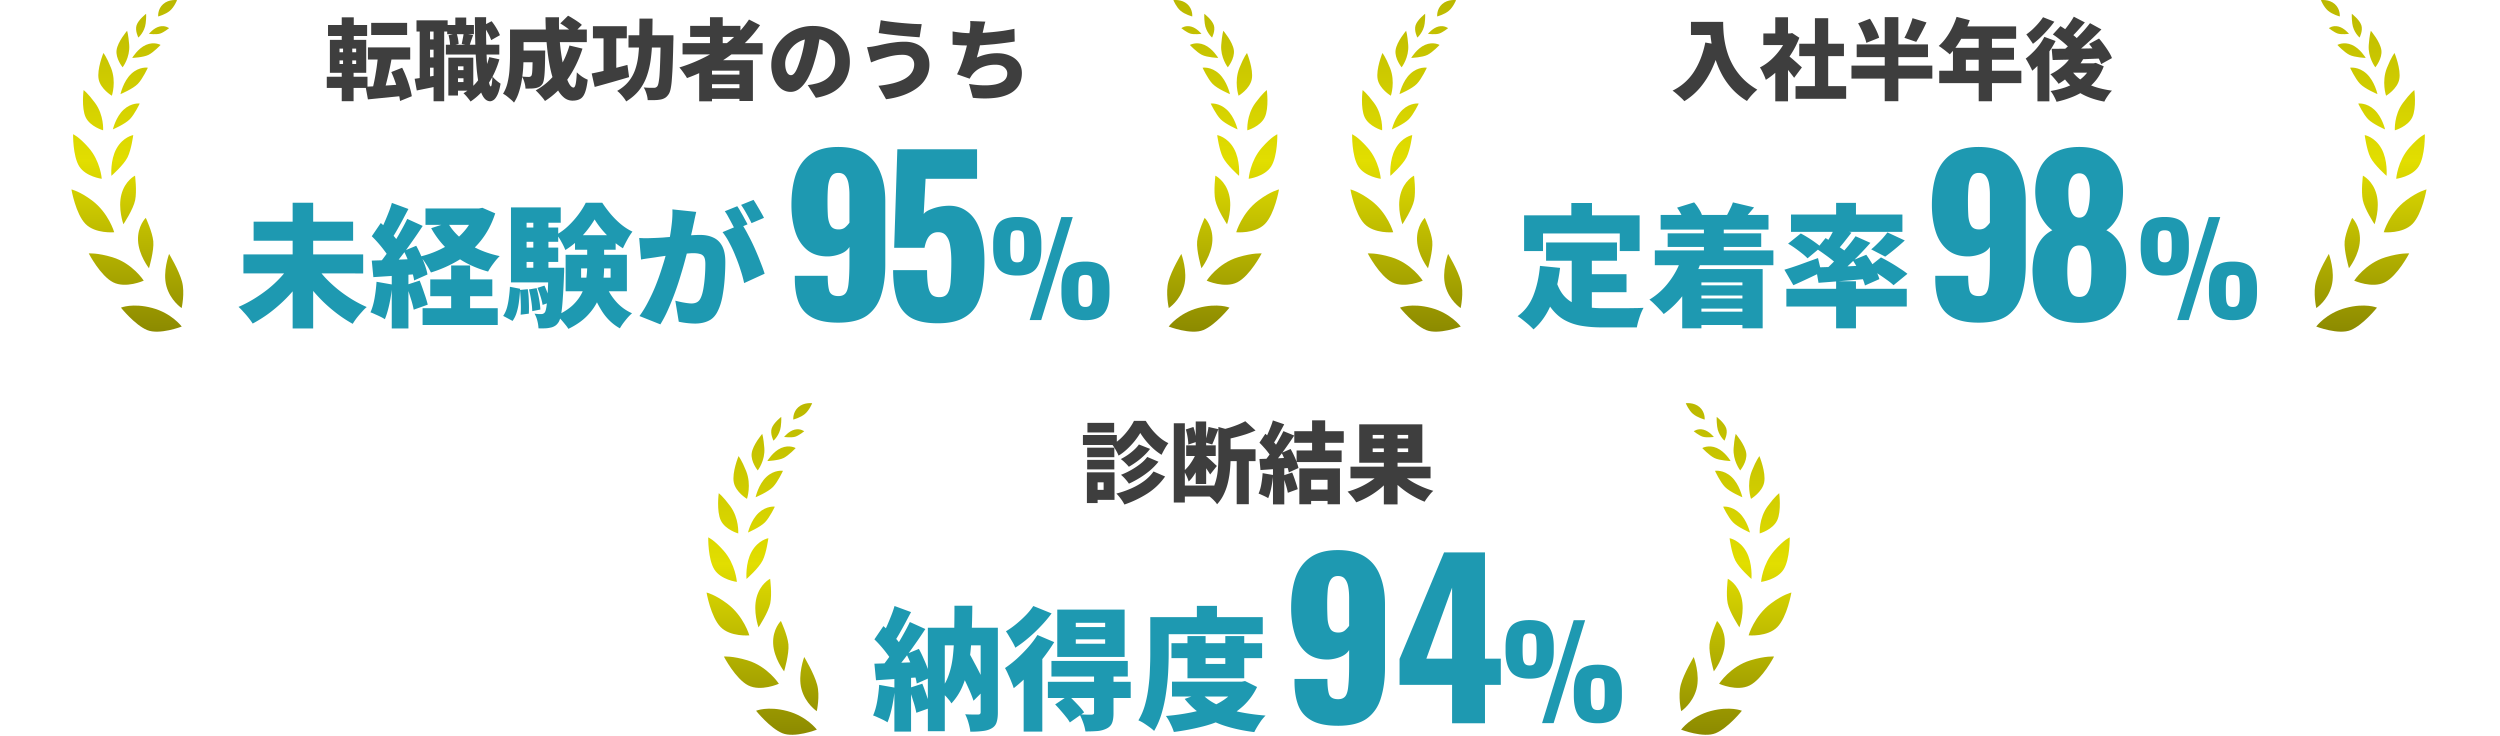 <svg width="350" height="103" fill="none" xmlns="http://www.w3.org/2000/svg"><g clip-path="url(#clip0_26_245)"><path d="M16.933 43.07s1.624-.687 4.37.042c2.747.73 4.14 2.604 4.14 2.604s-3.126 1.21-4.85.49c-1.723-.719-3.66-3.136-3.66-3.136zm6.74-7.526s1.38 2.29 1.808 3.87c.428 1.582-.05 3.716-.05 3.716-.025-.017-1.579-1.047-2.134-3.066-.56-2.035.377-4.52.377-4.52zm-11.246-.063c.02-.002 1.183-.107 3.296.528 2.826.848 4.38 3.248 4.402 3.283h-.001s-2.514 1.13-4.288.23c-1.762-.893-3.387-3.997-3.41-4.04zm7.982-4.984c.008.016.925 1.974 1.053 3.281.126 1.305-.593 3.74-.604 3.775h-.002c-.026-.034-1.443-1.85-1.532-3.88-.09-2.048 1.085-3.176 1.085-3.176zM10 26.52s1.15.243 2.885 1.545c2.326 1.747 3.096 4.417 3.105 4.45h.002s-2.647.238-4.021-1.163c-1.367-1.391-1.963-4.787-1.971-4.832zm7.277 4.88h-.002l.001-.003.001.002zm1.628-6.81s.278 2.161.015 3.444c-.258 1.257-1.59 3.283-1.644 3.363-.024-.068-.784-2.23-.282-4.163.51-1.963 1.911-2.643 1.911-2.643zm-8.67-5.794c.014.005.761.286 2.148 1.855 1.674 1.894 1.86 4.34 1.862 4.38-.02-.003-2.241-.293-3.153-1.74-.918-1.452-.858-4.495-.858-4.495zm8.418.115c-.002.016-.258 2.027-.793 3.108-.536 1.086-2.263 2.599-2.263 2.599h-.001s-.197-2.194.722-3.83c.91-1.62 2.309-1.872 2.335-1.877zm-6.948-6.298c.009.006.555.38 1.6 1.795 1.28 1.73 1.13 3.837 1.13 3.837s-1.82-.517-2.442-1.826c-.617-1.3-.292-3.773-.288-3.806zm7.855 1.884c-.01.02-.702 1.492-1.376 2.186-.68.7-2.38 1.433-2.38 1.433v.002s.39-1.731 1.5-2.759c1.11-1.027 2.256-.862 2.256-.862zm-5.082-7.076s.425.485 1.066 2.089c.778 1.947.116 3.894.116 3.894-.018-.01-1.59-.946-1.85-2.325-.262-1.378.655-3.628.667-3.658zm6.22 2.058s-.704 1.541-1.397 2.26c-.693.715-2.434 1.44-2.434 1.44v-.001s.389-1.806 1.52-2.854c1.13-1.048 2.31-.845 2.31-.845zm-2.903-5.173s.181.543.293 1.979c.137 1.766-.908 3.12-.921 3.138-.016-.02-1.001-1.226-.848-2.399.155-1.182 1.476-2.718 1.476-2.718zm2.65 1.977c1.15-.496 2.016 0 2.032.01 0 0-.952 1.021-1.683 1.388-.724.362-2.254.428-2.285.43v-.003c.012-.02.785-1.327 1.935-1.825zM19.372 5.26h-.002l.001-.002.001.002zm1.084-3.332s.044.511-.064 1.37c-.15 1.184-.983 1.927-1.02 1.96-.025-.046-.5-.985-.248-1.736.256-.765 1.326-1.59 1.332-1.594zm1.85 1.79c.815-.21 1.356.22 1.365.227-.005.004-.727.588-1.247.756-.513.165-1.536.046-1.57.042.03-.04.652-.817 1.453-1.024zM24.789.017s-.386.97-1.009 1.496c-.613.518-1.604.784-1.635.793-.005-.044-.09-1.028.697-1.73.8-.715 1.93-.562 1.947-.56z" fill="url(#paint0_linear_26_245)"/><path d="M167.758 43.111c2.724-.723 4.344-.052 4.37-.04-.027.033-1.949 2.422-3.659 3.136-1.724.72-4.851-.492-4.851-.492.02-.027 1.413-1.88 4.14-2.604zm-2.37-7.567s.935 2.485.376 4.52c-.56 2.036-2.134 3.066-2.134 3.066s-.478-2.134-.05-3.715c.428-1.58 1.808-3.871 1.808-3.871zm11.246-.063s-1.635 3.14-3.409 4.04c-1.774.9-4.288-.229-4.288-.229h-.001c.014-.022 1.568-2.433 4.402-3.283 2.107-.633 3.271-.53 3.296-.529zm-7.982-4.984c.023.022 1.173 1.148 1.084 3.177-.089 2.034-1.512 3.853-1.532 3.879h-.002c-.007-.024-.728-2.467-.602-3.775.128-1.312 1.052-3.28 1.052-3.28zm10.41-3.977s-.595 3.433-1.971 4.834c-1.374 1.4-4.022 1.162-4.022 1.162h.002c.006-.02.773-2.699 3.105-4.45 1.735-1.302 2.886-1.546 2.886-1.546zm-8.906-1.928s1.402.68 1.911 2.643c.506 1.95-.272 4.134-.283 4.164l.001.002c-.013-.019-1.381-2.09-1.643-3.366-.263-1.28.013-3.436.014-3.443zm8.67-5.795c.001.018.058 3.048-.857 4.496-.915 1.45-3.145 1.737-3.154 1.738.003-.035.187-2.483 1.863-4.379 1.383-1.566 2.13-1.848 2.148-1.855zm-8.418.115s1.418.241 2.336 1.877c.912 1.622.726 3.793.723 3.83h-.002c-.025-.023-1.731-1.52-2.264-2.599-.532-1.078-.789-3.08-.793-3.108zm6.947-6.299s.334 2.498-.288 3.807c-.621 1.31-2.442 1.827-2.442 1.827v-.002c-.002-.026-.142-2.116 1.13-3.836 1.054-1.426 1.6-1.796 1.6-1.796zm-7.854 1.884s1.146-.164 2.256.863c1.109 1.028 1.501 2.76 1.501 2.76l-.002-.003s-1.699-.733-2.379-1.432c-.68-.7-1.376-2.188-1.376-2.188zm5.082-7.075c.011.027.929 2.278.668 3.657-.262 1.388-1.851 2.325-1.851 2.325-.012-.035-.653-1.965.118-3.894.629-1.575 1.05-2.07 1.065-2.088zm-6.22 2.058s1.18-.203 2.311.845c1.122 1.04 1.513 2.824 1.519 2.853v.002s-1.74-.725-2.433-1.44c-.691-.716-1.391-2.248-1.397-2.26zm2.903-5.173c.014.017 1.321 1.542 1.475 2.718.155 1.183-.847 2.399-.847 2.399s-1.06-1.362-.921-3.139c.11-1.42.289-1.967.293-1.978zm-4.683 1.987s.873-.511 2.034-.01c1.159.502 1.934 1.825 1.934 1.825l.002.002s-1.555-.063-2.286-.43c-.726-.363-1.67-1.372-1.684-1.387zm3.106-1.034h-.001v-.002l.001.002zm-1.085-3.332c.011.008 1.076.83 1.332 1.593.253.755-.229 1.7-.248 1.737-.044-.039-.871-.78-1.02-1.96-.108-.859-.064-1.37-.064-1.37zm-3.215 2.017s.543-.44 1.364-.226c.798.207 1.418.98 1.452 1.024-.051.006-1.06.122-1.568-.042-.518-.167-1.239-.748-1.248-.756zm2.818.8l-.002-.002h.002v.002zm-3.934-4.73c.024-.003 1.15-.154 1.948.558.788.706.7 1.693.696 1.732-.043-.012-1.025-.278-1.635-.793-.617-.521-1.001-1.478-1.009-1.496z" fill="url(#paint1_linear_26_245)"/><path d="M137.947 3.028a8.729 8.729 0 00-.186.719 10.03 10.03 0 01-.149.669l-.136.656c-.05.231-.103.475-.161.731-.058.248-.116.504-.174.768a23.776 23.776 0 01-.384 1.487 6.845 6.845 0 011.413-.459 6.728 6.728 0 011.436-.148c.678 0 1.272.115 1.784.346.52.223.929.541 1.227.954.297.413.445.9.445 1.462 0 .718-.161 1.325-.483 1.82-.322.496-.784.885-1.387 1.165-.603.281-1.325.459-2.168.533-.842.082-1.784.07-2.824-.037l-.533-1.945a13.28 13.28 0 001.945.198 7.997 7.997 0 001.722-.124c.512-.107.921-.285 1.226-.532.306-.256.459-.6.459-1.029 0-.313-.141-.59-.422-.83-.28-.247-.689-.371-1.226-.371a4.82 4.82 0 00-1.92.372 3.349 3.349 0 00-1.375 1.065 4.34 4.34 0 00-.161.248c-.05.074-.103.165-.161.272l-1.771-.62c.231-.445.446-.949.644-1.51.198-.562.376-1.128.532-1.698a23.62 23.62 0 00.384-1.622c.108-.504.182-.921.223-1.251.042-.298.066-.545.075-.744a5.435 5.435 0 00-.013-.631l2.119.086zm-4.584 1.375c.438.075.896.137 1.375.186.479.041.917.062 1.313.062.397 0 .83-.012 1.301-.037a37.45 37.45 0 003.084-.297 31.598 31.598 0 001.586-.285l.037 1.783a61.17 61.17 0 01-2.861.372c-.545.05-1.09.095-1.635.136a24.57 24.57 0 01-1.499.05 40.7 40.7 0 01-1.45-.025 39.17 39.17 0 01-1.251-.087V4.403zm-5.376 4.584c0-.232-.058-.446-.173-.644a1.27 1.27 0 00-.533-.484c-.239-.123-.545-.185-.917-.185-.437 0-.863.037-1.275.111a9.712 9.712 0 00-1.091.26c-.322.091-.578.165-.768.223a6.71 6.71 0 00-.631.223c-.248.091-.467.174-.657.248l-.557-2.13c.231-.017.483-.046.755-.087.273-.05.512-.095.719-.137.314-.074.669-.152 1.065-.235a16.24 16.24 0 011.288-.21 9.94 9.94 0 011.425-.1c.694 0 1.301.128 1.821.384s.925.624 1.214 1.103c.297.479.446 1.057.446 1.734 0 .66-.149 1.264-.446 1.809-.289.536-.706 1.011-1.251 1.424-.537.405-1.177.743-1.92 1.016-.744.272-1.561.466-2.453.582l-1.065-1.883a15.045 15.045 0 002.093-.36c.62-.164 1.144-.367 1.573-.606.438-.248.768-.541.991-.88a2.03 2.03 0 00.347-1.176zm-4.682-6.157c.371.075.813.145 1.325.21a42.4 42.4 0 001.586.174 69.2 69.2 0 001.573.124c.495.025.912.037 1.251.037l-.297 1.846a86.89 86.89 0 01-1.313-.1 152.08 152.08 0 01-1.573-.135 176.89 176.89 0 01-1.549-.174 52.542 52.542 0 01-1.288-.186l.285-1.796zm-8.423 1.66a51.351 51.351 0 01-.335 2.007c-.132.71-.318 1.453-.557 2.23-.24.825-.525 1.548-.855 2.167-.33.62-.702 1.103-1.115 1.45-.404.346-.85.52-1.338.52a2.16 2.16 0 01-1.387-.496c-.405-.338-.727-.792-.966-1.362a5.131 5.131 0 01-.347-1.92c0-.735.149-1.429.446-2.081.297-.66.71-1.243 1.239-1.747a5.855 5.855 0 011.858-1.19 6.052 6.052 0 012.304-.433c.792 0 1.503.128 2.13.384a4.625 4.625 0 012.664 2.65c.239.604.359 1.256.359 1.958 0 .868-.174 1.652-.52 2.354-.347.694-.872 1.276-1.574 1.747-.702.462-1.589.784-2.663.966l-1.14-1.784c.265-.033.488-.066.669-.1.182-.04.364-.082.545-.123a4.3 4.3 0 001.078-.421c.322-.182.599-.405.83-.669.231-.264.409-.566.533-.904.124-.347.185-.723.185-1.128 0-.478-.07-.912-.21-1.3a2.647 2.647 0 00-1.586-1.648 3.722 3.722 0 00-1.337-.223c-.645 0-1.21.116-1.698.347a3.632 3.632 0 00-1.201.88 3.873 3.873 0 00-.731 1.14c-.157.404-.235.78-.235 1.127 0 .355.037.656.111.904.075.24.169.421.285.545.124.124.26.186.409.186.165 0 .318-.083.458-.248.149-.165.289-.409.421-.73.141-.331.285-.736.434-1.215.19-.586.351-1.218.483-1.895.132-.686.227-1.354.285-2.007l2.069.062zM95.557 6.038h11.211v1.574h-11.21V6.038zm1.066-2.415h7.036V5.17h-7.036V3.623zm2.279 6.825h5.363v1.338h-5.363v-1.338zm0 1.896h5.363v1.498h-5.363v-1.498zm.495-9.935h1.784V6.93h-1.784V2.41zm5.463.322l1.548.793a16.802 16.802 0 01-2.811 3.134 22.111 22.111 0 01-3.518 2.477 25.633 25.633 0 01-3.902 1.796 3.472 3.472 0 00-.298-.47 8.534 8.534 0 00-.396-.558 5.41 5.41 0 00-.372-.458 22.215 22.215 0 003.853-1.586 18.706 18.706 0 003.344-2.267 14.072 14.072 0 002.552-2.861zm-6.974 5.698h7.519v5.71h-1.883V9.892h-3.84v4.298h-1.796V8.43zM83.009 3.672h4.744V5.37H83.01V3.672zm4.98 1.264h5.363v1.722h-5.364V4.936zm-3.494-.557h1.784v6.243h-1.784V4.379zm8.015.557h1.771v.495c0 .124-.004.223-.012.298a185.333 185.333 0 01-.087 3.196 47.207 47.207 0 01-.124 2.18 9.997 9.997 0 01-.173 1.362c-.075.33-.165.57-.273.719-.173.256-.35.433-.532.533a1.854 1.854 0 01-.644.223 4.986 4.986 0 01-.793.074c-.306.008-.628.008-.966 0a3.369 3.369 0 00-.174-.892 3.447 3.447 0 00-.384-.88c.297.025.574.042.83.05h.595a.617.617 0 00.272-.05.576.576 0 00.21-.173c.075-.09.137-.28.187-.57a9.8 9.8 0 00.136-1.239c.033-.536.062-1.21.087-2.019.024-.817.05-1.8.074-2.948v-.359zm-9.675 5.351c.43-.082.917-.186 1.462-.31.553-.132 1.132-.272 1.734-.42.611-.158 1.214-.314 1.809-.471l.235 1.71a188.485 188.485 0 01-4.819 1.375l-.42-1.884zm6.69-7.68h1.833a170.127 170.127 0 01-.05 3.06 24.571 24.571 0 01-.21 2.7c-.116.834-.302 1.61-.558 2.329a6.847 6.847 0 01-1.077 1.957c-.463.578-1.062 1.094-1.796 1.549a3.544 3.544 0 00-.347-.52 6.819 6.819 0 00-.459-.533 3.002 3.002 0 00-.458-.421c.66-.38 1.19-.814 1.585-1.301a5.468 5.468 0 00.93-1.66c.214-.611.363-1.28.445-2.007a23.4 23.4 0 00.137-2.378l.025-2.775zM72.53 7.079h2.737v1.635H72.53V7.079zm2.056 0h1.746v.124c0 .074-.004.16-.012.26v.248a60.49 60.49 0 01-.05 2.093c-.024.553-.066.987-.123 1.3-.05.315-.124.538-.223.67-.132.181-.273.31-.421.384a2.16 2.16 0 01-.508.173 3.897 3.897 0 01-.62.062c-.247.008-.516.012-.805.012a3.536 3.536 0 00-.148-.867 3.433 3.433 0 00-.335-.817 14.474 14.474 0 00.93.05.533.533 0 00.21-.038.444.444 0 00.16-.124c.05-.066.087-.21.112-.433.025-.232.041-.574.05-1.028a76.38 76.38 0 00.037-1.809v-.26zm3.852-3.803l1.09-1.078c.215.108.442.24.682.397.248.148.483.301.706.458.223.149.404.293.545.434l-1.165 1.201a3.645 3.645 0 00-.507-.458 8.865 8.865 0 00-.67-.508 15.86 15.86 0 00-.68-.446zm1.289 3.097l1.82.433c-.511 1.61-1.213 3.048-2.105 4.311-.892 1.255-1.94 2.263-3.147 3.023a4.764 4.764 0 00-.359-.484 26.894 26.894 0 00-.495-.557 5.628 5.628 0 00-.446-.446 8.785 8.785 0 002.923-2.564c.801-1.082 1.404-2.32 1.809-3.716zm-7.11-2.242h9.537v1.771h-9.538V4.131zm-1.215 0h1.896v3.728c0 .48-.017 1.008-.05 1.586-.033.57-.099 1.152-.198 1.746-.09.595-.227 1.169-.409 1.722a5.727 5.727 0 01-.681 1.45 3.226 3.226 0 00-.446-.434c-.19-.165-.384-.326-.582-.483a3.072 3.072 0 00-.508-.322 5.103 5.103 0 00.656-1.648c.14-.619.228-1.243.26-1.87.042-.636.062-1.222.062-1.76V4.132zm4.968-1.71h1.895a29.32 29.32 0 00.062 2.825c.066.933.165 1.82.297 2.663.132.842.285 1.59.459 2.242.181.652.375 1.168.582 1.548.214.372.425.558.631.558.124 0 .223-.165.298-.496.074-.338.128-.883.16-1.635.207.207.45.409.732.607.289.19.553.33.792.421-.09.801-.223 1.417-.396 1.846-.165.421-.388.706-.669.855-.28.157-.636.235-1.065.235a1.86 1.86 0 01-1.251-.483c-.364-.314-.686-.752-.967-1.313-.28-.57-.52-1.23-.718-1.982-.19-.752-.347-1.56-.47-2.428a34.72 34.72 0 01-.273-2.7 51.697 51.697 0 01-.1-2.763zM63.425 9.816h2.069v1.14h-2.07v-1.14zM62.607 3.5h3.741v1.288h-3.74V3.5zm-.185 2.762h7.481v1.375h-7.482V6.261zm1.412 1.809h2.427v4.62h-2.427V11.49h1.053V9.284h-1.053V8.07zm-1.066 0h1.35v5.302h-1.35V8.07zm.979-5.612h1.524v1.896h-1.524V2.458zm4.744 5.538l1.425.31c-.372 1.296-.9 2.448-1.586 3.455a9.116 9.116 0 01-2.453 2.453 2.908 2.908 0 00-.272-.372 8.86 8.86 0 00-.372-.446 6.827 6.827 0 00-.346-.347 6.873 6.873 0 002.242-2.068 9.393 9.393 0 001.362-2.985zm-5.698-3.06l1.127-.273c.083.232.149.488.199.768.05.273.078.512.086.719l-1.189.297c0-.198-.02-.438-.062-.718a6.38 6.38 0 00-.16-.793zm4.868-1.363l1.165-.607a8.4 8.4 0 01.681.991c.215.364.376.686.483.967l-1.226.693a5.917 5.917 0 00-.459-1.003 8.668 8.668 0 00-.644-1.04zm-2.75 1.103l1.326.235-.285.805c-.083.256-.157.48-.223.67l-1.09-.236a14.8 14.8 0 00.148-.731c.058-.28.1-.528.124-.743zM58.31 2.842h4.36v1.574h-4.36V2.842zm1.14 2.676h2.13v1.437h-2.13V5.518zm0 2.515h2.13V9.47h-2.13V8.033zm-.694-4.323h1.45v7.692h-1.45V3.71zm1.945-.013h1.486v10.48H60.7V3.697zM58.05 11.03a48.04 48.04 0 001.598-.235c.62-.099 1.247-.202 1.883-.31l.123 1.5c-.561.123-1.13.243-1.709.359l-1.598.322-.297-1.636zm8.435-8.621h1.574a87.775 87.775 0 000 2.948c.016.95.041 1.833.074 2.65.041.81.09 1.52.149 2.132.057.61.12 1.09.185 1.437.075.346.153.52.236.52.066 0 .115-.12.148-.36a8.66 8.66 0 00.087-1.04 2.7 2.7 0 00.347.384c.149.14.297.268.446.384.149.107.264.19.347.248-.116.685-.26 1.205-.434 1.56-.173.356-.35.595-.532.719-.182.124-.347.186-.496.186-.355-.008-.656-.19-.904-.545-.248-.355-.45-.867-.607-1.536-.157-.677-.28-1.495-.372-2.453a64.377 64.377 0 01-.186-3.27 185.77 185.77 0 01-.062-3.964zm-14.518.793h5.03v1.697h-5.03V3.202zm-.458 3.431h5.92V8.33h-5.92V6.633zm1.424.966l1.945.322a49.366 49.366 0 01-.533 2.639c-.099.42-.198.822-.297 1.201-.1.38-.194.723-.285 1.029l-1.61-.347a24.42 24.42 0 00.47-2.33c.075-.429.137-.858.186-1.287.058-.43.1-.839.124-1.227zm-1.746 4.546c.462-.024.99-.053 1.585-.086.595-.042 1.222-.083 1.883-.124.669-.05 1.33-.095 1.982-.136l.012 1.598c-.594.066-1.197.127-1.808.185-.603.066-1.19.124-1.76.174l-1.572.16-.322-1.77zm3.592-2.056l1.523-.607c.215.421.413.871.595 1.35.182.471.339.938.47 1.4.133.454.228.867.286 1.239l-1.648.669a8.52 8.52 0 00-.248-1.251c-.115-.471-.26-.95-.433-1.437a12.98 12.98 0 00-.545-1.363zM45.922 3.5h5.475v1.536h-5.475V3.5zm-.173 7.247h5.698v1.56h-5.699v-1.56zm2.093-8.325h1.685v3.741h-1.685v-3.74zm.186 3.741h1.288V9.52h.186v4.646h-1.66V9.518h.186V6.162zm-.496 2.292v.508h2.33v-.508h-2.33zm0-1.648v.508h2.33v-.508h-2.33zm-1.35-1.226h5.091v4.608h-5.09V5.58z" fill="#3E3E3E"/><path d="M131.296 45.26c-1.752 0-3.081-.304-3.986-.915-.886-.63-1.486-1.505-1.801-2.628-.315-1.122-.473-2.42-.473-3.897h4.754c0 .905.049 1.643.148 2.214.098.571.275.985.531 1.24.276.237.66.345 1.152.325.512-.02.876-.226 1.092-.62.217-.393.345-.954.384-1.683.059-.748.089-1.644.089-2.687 0-.787-.049-1.486-.148-2.096-.078-.61-.256-1.093-.531-1.447-.256-.374-.65-.561-1.181-.561-.492 0-.896.177-1.211.531-.315.355-.541.906-.679 1.654h-4.252l.443-13.79h11.161v4.134h-7.205l-.265 4.931c.197-.275.571-.512 1.122-.709a6.477 6.477 0 011.771-.413c1.221-.138 2.245.089 3.071.68.847.57 1.477 1.446 1.89 2.627.433 1.181.65 2.628.65 4.34 0 1.28-.079 2.462-.236 3.544-.158 1.063-.463 1.989-.916 2.776-.453.768-1.112 1.368-1.978 1.801-.866.433-1.998.65-3.396.65zm-13.939-.088c-1.536 0-2.747-.236-3.632-.708-.886-.473-1.516-1.162-1.89-2.067-.374-.926-.561-2.058-.561-3.396v-.384h4.606c0 .965.079 1.683.236 2.156.178.452.601.679 1.27.679.453 0 .787-.138 1.004-.414.217-.275.354-.758.413-1.447.079-.708.119-1.673.119-2.893v-2.126c-.256.413-.65.728-1.182.944a5.255 5.255 0 01-1.742.384c-1.26.02-2.273-.295-3.041-.945-.768-.65-1.319-1.525-1.654-2.628-.334-1.102-.502-2.303-.502-3.602 0-1.673.207-3.11.62-4.311.433-1.22 1.132-2.166 2.097-2.835.964-.67 2.244-1.004 3.839-1.004 1.574 0 2.844.315 3.809.945.964.63 1.663 1.516 2.096 2.658.453 1.122.679 2.45.679 3.986v8.917c0 1.556-.187 2.944-.561 4.164-.354 1.22-1.004 2.185-1.949 2.894-.944.689-2.303 1.033-4.074 1.033zm.059-13.051c.393 0 .708-.108.944-.325a3.87 3.87 0 00.562-.62v-3.898a8.79 8.79 0 00-.119-1.506c-.078-.472-.226-.846-.443-1.122-.216-.295-.551-.443-1.003-.443-.434 0-.758.158-.975.473-.216.295-.364.748-.443 1.358-.059.59-.088 1.329-.088 2.215 0 .767.019 1.446.059 2.037.059.57.197 1.024.413 1.358.217.315.581.473 1.093.473zm26.735 12.686l4.431-14.413h1.602l-4.413 14.413h-1.62zm-1.743-6.228c-1.222 0-2.088-.314-2.598-.943-.511-.64-.766-1.602-.766-2.883v-.64c0-1.305.25-2.254.748-2.847.498-.594 1.37-.89 2.616-.89 1.245 0 2.117.29 2.615.872.511.581.766 1.524.766 2.83v.71c0 1.27-.255 2.22-.766 2.848-.51.629-1.382.943-2.615.943zm0-1.85c.308 0 .528-.078.658-.232.142-.166.231-.403.267-.712.036-.32.053-.7.053-1.138v-.445c0-.676-.041-1.169-.124-1.477-.083-.32-.368-.48-.854-.48-.475 0-.76.154-.855.462-.083.308-.124.8-.124 1.477v.48c0 .44.018.813.053 1.121.036.309.125.546.267.712.143.154.362.231.659.231zm9.538 8.096c-1.222 0-2.088-.314-2.598-.943-.499-.64-.748-1.601-.748-2.883v-.64c0-1.305.243-2.254.73-2.848.498-.593 1.37-.89 2.616-.89 1.245 0 2.117.291 2.615.873.51.581.766 1.524.766 2.829v.694c0 1.281-.256 2.236-.766 2.865s-1.382.943-2.615.943zm0-1.85c.308 0 .527-.078.658-.232.142-.166.231-.403.267-.712.035-.308.053-.682.053-1.12v-.481c0-.676-.041-1.169-.124-1.477-.083-.309-.368-.463-.854-.463-.475 0-.76.154-.855.463-.083.308-.124.8-.124 1.477v.48c0 .44.018.813.053 1.121.036.309.125.546.267.712.142.154.362.231.659.231zM97.471 29.666c-.062.271-.13.574-.204.907-.061.321-.123.612-.185.871-.062.309-.13.624-.204.945-.074.308-.142.611-.204.907l-.185.853a56.26 56.26 0 01-.481 1.89 48.705 48.705 0 01-.667 2.352 39.712 39.712 0 01-1.816 4.965 16.644 16.644 0 01-1.074 2.056l-2.927-1.167c.445-.605.852-1.272 1.222-2.001.383-.729.73-1.476 1.038-2.242.309-.765.58-1.519.815-2.26.247-.753.457-1.45.63-2.093.173-.642.309-1.198.407-1.667.173-.89.303-1.717.39-2.482.098-.779.135-1.507.11-2.186l3.335.352zm6.391 1.704c.284.42.581.932.889 1.537.321.593.63 1.223.927 1.89.296.667.561 1.31.796 1.927.247.617.438 1.148.574 1.593l-2.871 1.315a16.208 16.208 0 00-.482-1.778 21.51 21.51 0 00-.704-1.946 16.535 16.535 0 00-.87-1.89 9.481 9.481 0 00-.964-1.518l2.705-1.13zm-14.375 1.945c.358.025.716.037 1.074.037l1.093-.037c.309-.012.68-.03 1.112-.056.432-.037.889-.074 1.37-.11l1.446-.112c.494-.05.95-.086 1.37-.111.42-.025.772-.037 1.056-.037.717 0 1.334.123 1.853.37.531.235.944.63 1.241 1.186.296.556.444 1.297.444 2.223 0 .716-.03 1.507-.092 2.371a22.094 22.094 0 01-.315 2.464c-.148.79-.358 1.457-.63 2-.309.667-.735 1.13-1.278 1.39-.543.272-1.192.408-1.945.408a11.568 11.568 0 01-2.26-.26l-.482-2.945c.235.062.494.123.778.185.296.062.58.111.852.148.272.037.482.056.63.056.296 0 .55-.056.76-.167.21-.111.376-.29.5-.537.16-.309.29-.729.389-1.26.099-.543.173-1.13.222-1.76.05-.63.074-1.229.074-1.797 0-.457-.061-.79-.185-1a.865.865 0 00-.574-.407c-.247-.075-.562-.112-.945-.112-.26 0-.618.025-1.075.075a39.06 39.06 0 00-1.463.148c-.519.05-1 .105-1.445.166-.444.062-.79.111-1.037.149-.297.049-.673.105-1.13.166-.457.062-.84.124-1.149.186l-.26-3.02zm13.727-4.446c.16.222.327.494.5.815.185.309.358.618.519.926.172.31.314.575.426.797l-1.76.74a20.381 20.381 0 00-.426-.833 38.152 38.152 0 00-.5-.926 6.214 6.214 0 00-.501-.815l1.742-.704zm2.278-.89c.161.236.334.513.519.835.185.308.364.617.537.926.173.296.309.55.408.76l-1.742.74a23.199 23.199 0 00-.685-1.296 12.856 12.856 0 00-.778-1.26l1.741-.704zm-24.137 9.597v1.296h4.13v-1.296h-4.13zm-2.168-1.908h8.577v5.112h-8.577v-5.112zm4.057-4.947a13.759 13.759 0 01-2.464 3.038 10.16 10.16 0 01-1.63 1.242 8.842 8.842 0 00-.537-1.112 7.958 7.958 0 00-.667-1.056 8.268 8.268 0 001.63-1.222 12.458 12.458 0 001.427-1.612c.42-.568.753-1.105 1-1.612h2.315c.359.544.76 1.08 1.205 1.612.457.531.938 1.007 1.445 1.426.518.42 1.043.754 1.574 1a9.533 9.533 0 00-.722 1.13 22.4 22.4 0 00-.612 1.205 10.983 10.983 0 01-1.519-1.13 17.032 17.032 0 01-1.39-1.445 12.26 12.26 0 01-1.055-1.464zm-1.037 3.094h2.37v3.52c0 .753-.055 1.525-.166 2.315a8.794 8.794 0 01-.685 2.353c-.334.766-.834 1.494-1.5 2.186-.655.692-1.538 1.31-2.65 1.852a5.019 5.019 0 00-.463-.63 14.756 14.756 0 00-.593-.703 5.42 5.42 0 00-.574-.538c.95-.444 1.71-.938 2.279-1.482.568-.555.994-1.136 1.278-1.74a6.382 6.382 0 00.555-1.835c.1-.63.149-1.235.149-1.815v-3.483zm2.519 5.835a7.875 7.875 0 001.445 2.483 6.363 6.363 0 002.316 1.723c-.186.16-.39.364-.612.61-.21.248-.413.501-.611.76a7.367 7.367 0 00-.482.741c-1.012-.568-1.846-1.364-2.5-2.39a14.27 14.27 0 01-1.575-3.426l2.019-.5zm-4.224-6.724h5.688v2.038h-5.688v-2.038zm-7.706-1.075h5.354v2.001h-5.354v-2zm0 2.816h5.354v2h-5.354v-2zm-1.26 2.816h6.428v2.056h-6.428v-2.056zm3.131-7.188h2.112v8.337h-2.112v-8.337zm.574 10.004l.982-.315c.173.358.334.76.482 1.204.148.432.247.809.296 1.13l-1.037.37a8.417 8.417 0 00-.278-1.148c-.136-.457-.284-.87-.445-1.241zm-1.185.222l1.074-.185c.136.482.253 1.006.352 1.574.099.556.154 1.032.167 1.427l-1.13.222a12.43 12.43 0 00-.148-1.463 16.102 16.102 0 00-.315-1.575zm-1.26.074l1.093-.111c.086.543.136 1.136.148 1.778a18.22 18.22 0 010 1.65l-1.148.147a14.43 14.43 0 00.018-1.667 19.757 19.757 0 00-.111-1.797zm-1.408-.444l1.426.277c-.024.58-.074 1.149-.148 1.705a8.457 8.457 0 01-.315 1.556c-.135.47-.333.883-.592 1.241l-1.316-.704c.223-.321.396-.691.52-1.111.123-.433.215-.902.277-1.408a15.82 15.82 0 00.148-1.556zm.148-11.115h6.966v2.149h-4.78v7.743h-2.186v-9.892zm5.261 8.447h2.186v.334c0 .21-.006.382-.018.518a83.073 83.073 0 01-.186 3.612c-.061.927-.141 1.643-.24 2.15-.1.506-.223.858-.37 1.055-.161.235-.334.402-.52.5a1.74 1.74 0 01-.63.223 3.61 3.61 0 01-.722.092c-.284.013-.586.013-.907 0a5.32 5.32 0 00-.167-1.074 3.785 3.785 0 00-.39-.982c.21.025.396.043.556.056h.408a.573.573 0 00.26-.056.738.738 0 00.222-.185c.086-.124.16-.383.222-.778s.117-1 .167-1.816c.05-.815.092-1.908.13-3.279v-.37zM59.57 29.184h7.761v2.297h-7.762v-2.297zm.666 9.93h8.688v2.352h-8.688v-2.353zm-1.074 4.038h10.522v2.352H59.162v-2.352zm7.391-13.968h.5l.482-.093 1.797.778c-.482 1.482-1.155 2.76-2.02 3.835a11.94 11.94 0 01-3.075 2.705 17.314 17.314 0 01-3.908 1.74 11.47 11.47 0 00-.667-1.166 8.09 8.09 0 00-.797-1.075 13.741 13.741 0 003.427-1.333 10.105 10.105 0 002.65-2.15 7.823 7.823 0 001.611-2.833v-.408zm-3.853 2c.63 1.124 1.574 2.094 2.834 2.909s2.736 1.402 4.427 1.76c-.271.26-.568.605-.889 1.037a9.592 9.592 0 00-.74 1.13c-1.828-.506-3.403-1.266-4.724-2.278a12.365 12.365 0 01-3.242-3.798l2.334-.76zm.463 5.984h2.649v7.503h-2.65v-7.503zm-8.3-8.762l2.316.852c-.259.482-.525.982-.796 1.5a64.24 64.24 0 01-.797 1.445c-.26.457-.506.859-.74 1.205l-1.78-.76c.223-.383.445-.815.668-1.297.222-.494.432-.994.63-1.5.21-.519.376-1 .5-1.445zm2.15 2.241l2.167.982a64.486 64.486 0 01-1.5 2.205 45.686 45.686 0 01-1.612 2.186 29.292 29.292 0 01-1.52 1.833l-1.537-.852c.346-.42.704-.889 1.075-1.407a42.3 42.3 0 001.093-1.65c.358-.567.691-1.135 1-1.704a25.7 25.7 0 00.834-1.593zm-4.965 2.427l1.26-1.852c.32.271.648.58.981.926.334.333.643.667.927 1 .284.334.5.642.648.926l-1.37 2.094a5.369 5.369 0 00-.612-.982 17.51 17.51 0 00-.89-1.111 15.04 15.04 0 00-.944-1zm4.483 2.056l1.741-.722c.235.42.457.877.667 1.37.223.482.414.952.575 1.409.16.457.271.87.333 1.24l-1.871.834c-.05-.37-.148-.79-.296-1.26-.149-.48-.322-.969-.52-1.463a15.003 15.003 0 00-.629-1.408zm-4.483 1.353a278.73 278.73 0 003.15-.111l3.723-.149-.019 2.112-3.482.26-3.15.203-.222-2.315zm4.835 3.408l1.871-.611c.21.531.42 1.111.63 1.741.222.618.389 1.161.5 1.63l-1.964.704a13.17 13.17 0 00-.444-1.667 34.203 34.203 0 00-.593-1.797zm-4.168-.444l2.204.389a21.25 21.25 0 01-.389 2.649c-.185.877-.401 1.611-.648 2.204a5.65 5.65 0 00-.593-.333 13.55 13.55 0 00-.76-.352 6.073 6.073 0 00-.666-.278c.247-.544.438-1.198.574-1.964.136-.778.229-1.55.278-2.315zm2.13-1.723h2.334v8.262h-2.334v-8.262zm-20.766-2.112h16.765v2.668H34.079v-2.668zm1.426-4.576h13.931v2.668h-13.93v-2.668zm5.465-2.649h2.872v17.599H40.97V28.387zm-.407 8.818l2.334.963a18.723 18.723 0 01-1.52 2.13 19.428 19.428 0 01-1.815 1.964 21.776 21.776 0 01-2.019 1.686 19.12 19.12 0 01-2.167 1.352c-.148-.234-.34-.5-.575-.796a11.267 11.267 0 00-.722-.834 7.565 7.565 0 00-.685-.704c.716-.308 1.42-.673 2.111-1.093a21.253 21.253 0 002.001-1.389 16.448 16.448 0 001.723-1.593c.519-.556.963-1.118 1.334-1.686zm3.705.037c.358.568.796 1.13 1.315 1.686a19.061 19.061 0 001.704 1.575 19.6 19.6 0 001.964 1.389c.691.42 1.39.784 2.093 1.093-.21.173-.438.401-.685.685a16.87 16.87 0 00-.723.852 9.681 9.681 0 00-.556.816 18.073 18.073 0 01-2.111-1.371 21.487 21.487 0 01-2.001-1.705A22.356 22.356 0 0143.49 40.3a21.965 21.965 0 01-1.482-2.13l2.26-.927z" fill="#1E99B1"/><path d="M195.994 43.07s1.624-.688 4.371.042c2.747.73 4.14 2.604 4.14 2.604s-3.127 1.21-4.851.49c-1.722-.719-3.66-3.136-3.66-3.136zm6.741-7.526s1.379 2.29 1.807 3.87c.428 1.58-.049 3.71-.05 3.716-.017-.012-1.577-1.04-2.134-3.065-.559-2.035.377-4.521.377-4.521zm-11.248-.063s1.167-.112 3.297.527c2.829.85 4.383 3.253 4.403 3.284h-.001s-2.515 1.13-4.289.23c-1.767-.896-3.398-4.018-3.41-4.04zm7.983-4.984s.924 1.968 1.052 3.281c.127 1.314-.602 3.776-.602 3.776h-.002s-1.442-1.832-1.532-3.88c-.09-2.038 1.071-3.165 1.084-3.177zm-10.408-3.976c.017.004 1.162.253 2.884 1.545 2.327 1.747 3.097 4.418 3.106 4.45h.001c-.031.002-2.655.23-4.021-1.163-1.367-1.391-1.963-4.787-1.97-4.832zm7.277 4.88h-.002l.001-.003.001.002zm1.627-6.81s.279 2.161.015 3.444c-.257 1.256-1.588 3.279-1.643 3.363-.025-.07-.784-2.231-.282-4.163.507-1.954 1.897-2.637 1.91-2.643zm-8.67-5.794s.748.27 2.149 1.855c1.688 1.909 1.863 4.38 1.863 4.38s-2.237-.287-3.154-1.74c-.918-1.452-.858-4.495-.858-4.495zm8.419.115c-.001.006-.258 2.024-.793 3.108-.537 1.086-2.264 2.599-2.264 2.599h-.002s-.196-2.194.724-3.83c.913-1.627 2.32-1.875 2.335-1.877zm-6.947-6.298c.018.012.563.393 1.6 1.795 1.279 1.73 1.129 3.837 1.129 3.837-.025-.006-1.824-.526-2.441-1.826-.618-1.302-.292-3.779-.288-3.806zm7.853 1.884c-.006.012-.699 1.49-1.376 2.186-.676.697-2.362 1.426-2.379 1.433l-.002.002s.392-1.731 1.501-2.759c1.11-1.028 2.256-.862 2.256-.862zm-5.082-7.076c.005.005.429.494 1.066 2.089.778 1.947.117 3.894.117 3.894s-1.589-.938-1.851-2.325c-.262-1.38.659-3.636.668-3.658zm6.22 2.058c-.002.005-.704 1.542-1.396 2.259-.687.71-2.404 1.428-2.433 1.44 0 0 .387-1.806 1.518-2.854 1.124-1.041 2.296-.847 2.311-.845zm-2.902-5.174s.182.544.293 1.98c.137 1.758-.898 3.109-.921 3.138 0 0-1.003-1.216-.848-2.399.155-1.183 1.476-2.719 1.476-2.719zm2.648 1.978c1.155-.499 2.025.005 2.034.01 0 0-.953 1.02-1.685 1.387-.731.367-2.285.43-2.285.43l.002-.002c.015-.025.786-1.328 1.934-1.825zm.015-4.357s.042.512-.066 1.372c-.151 1.192-.994 1.937-1.02 1.96-.02-.039-.5-.983-.247-1.737.256-.768 1.333-1.595 1.333-1.595zm1.849 1.792c.821-.214 1.364.226 1.364.226s-.726.589-1.248.757c-.511.165-1.53.046-1.569.04.033-.04.654-.816 1.453-1.023zM203.85.015s-.387.97-1.01 1.496c-.612.517-1.599.784-1.635.793-.004-.044-.089-1.027.697-1.73.807-.72 1.948-.559 1.948-.559z" fill="url(#paint2_linear_26_245)"/><path d="M328.41 43.112c2.722-.723 4.341-.053 4.37-.042-.024.03-1.948 2.422-3.659 3.137-1.718.717-4.828-.482-4.851-.491 0 0 1.393-1.874 4.14-2.604zm-2.37-7.568s.935 2.486.376 4.522c-.56 2.035-2.134 3.064-2.134 3.064-.005-.02-.476-2.141-.05-3.715.428-1.58 1.808-3.87 1.808-3.87zm11.247-.063s-1.636 3.142-3.41 4.042c-1.774.9-4.288-.23-4.288-.23h-.002s1.557-2.43 4.404-3.284c2.116-.636 3.281-.53 3.296-.528zm-7.982-4.984c.009.009 1.174 1.136 1.084 3.177-.089 2.037-1.516 3.859-1.532 3.879h-.002c-.011-.037-.728-2.47-.603-3.775.129-1.31 1.051-3.277 1.053-3.28zm10.408-3.976s-.594 3.432-1.97 4.833c-1.375 1.4-4.022 1.162-4.022 1.162h.002c.009-.03.777-2.702 3.105-4.45 1.735-1.302 2.885-1.545 2.885-1.545zm-8.904-1.93c.007.004 1.402.685 1.91 2.644.503 1.939-.263 4.108-.283 4.164-.059-.09-1.384-2.11-1.642-3.364-.263-1.282.015-3.443.015-3.443zm8.669-5.794s.06 3.044-.857 4.496c-.917 1.453-3.154 1.74-3.154 1.74s.175-2.472 1.863-4.38c1.384-1.568 2.131-1.85 2.148-1.856zm-8.418.115s1.418.241 2.336 1.877c.919 1.636.723 3.83.723 3.83h-.002s-1.727-1.512-2.264-2.598c-.534-1.081-.791-3.09-.793-3.109zm6.948-6.298c.005.036.329 2.506-.288 3.806-.617 1.3-2.416 1.82-2.441 1.827 0 0-.151-2.107 1.129-3.838 1.036-1.4 1.582-1.782 1.6-1.795zm-7.855 1.884s1.146-.165 2.256.863c1.109 1.027 1.501 2.758 1.501 2.758l-.002-.002s-1.7-.733-2.379-1.432c-.675-.695-1.366-2.164-1.376-2.187zm5.082-7.076c.007.018.93 2.275.668 3.657-.262 1.388-1.851 2.326-1.851 2.326s-.66-1.947.117-3.894c.631-1.578 1.052-2.073 1.066-2.089zm-6.22 2.059s1.18-.203 2.311.844c1.131 1.048 1.519 2.854 1.519 2.854s-1.74-.723-2.433-1.44c-.693-.718-1.397-2.258-1.397-2.258zm2.903-5.174c.017.02 1.322 1.543 1.476 2.719.154 1.177-.839 2.388-.848 2.398 0 0-1.06-1.361-.921-3.139.111-1.435.293-1.978.293-1.978zm-4.683 1.987c.006-.004.877-.51 2.034-.01 1.155.5 1.928 1.815 1.934 1.826l.002.001s-1.555-.063-2.287-.43c-.727-.364-1.673-1.376-1.683-1.387zm3.106-1.034h-.002v-.002l.002.002zm-1.086-3.332c.004.002 1.076.828 1.332 1.595.253.753-.228 1.696-.248 1.735-.044-.04-.87-.78-1.019-1.959-.108-.86-.065-1.371-.065-1.371zm-3.213 2.017c.01-.008.551-.437 1.364-.226.798.207 1.418.981 1.452 1.024-.047.006-1.06.123-1.569-.042-.517-.167-1.234-.745-1.247-.756zm2.818.8l-.002-.002h.002v.002zm-3.935-4.73s1.141-.16 1.948.558c.788.705.7 1.692.696 1.732-.052-.014-1.028-.28-1.634-.793-.623-.527-1.01-1.496-1.01-1.496z" fill="url(#paint3_linear_26_245)"/><path d="M290.124 7.612l1.61.507a8.55 8.55 0 01-.966 1.413c-.38.445-.789.858-1.226 1.238a10.05 10.05 0 01-1.338.966 4.305 4.305 0 00-.322-.42 13.042 13.042 0 00-.434-.509 3.921 3.921 0 00-.396-.408 7.802 7.802 0 001.783-1.19 5.66 5.66 0 001.289-1.597zm.21-5.277l1.549.805c-.339.396-.686.788-1.041 1.177a15.66 15.66 0 01-.966.978l-1.214-.694c.19-.198.388-.425.595-.68.206-.265.404-.533.594-.806.19-.28.351-.54.483-.78zm2.267.904l1.598.88c-.454.47-.945.953-1.474 1.449a40.87 40.87 0 01-1.573 1.4c-.52.437-1.016.821-1.487 1.151l-1.176-.78c.346-.264.706-.562 1.077-.892.372-.33.739-.677 1.103-1.04.371-.372.722-.74 1.053-1.103.33-.371.623-.727.879-1.065zm-5.202 1.585l1.065-1.164c.297.182.611.388.941.62.339.23.653.466.942.705.297.24.532.467.706.682l-1.152 1.3a4.922 4.922 0 00-.657-.706 14.182 14.182 0 00-.904-.755 12.205 12.205 0 00-.941-.682zm5.078 1.326l1.388-.756c.239.273.475.57.706.892.239.322.458.644.656.966.198.314.347.607.446.88l-1.511.842a5.244 5.244 0 00-.396-.88 10.39 10.39 0 00-.607-1.003c-.223-.338-.45-.652-.682-.941zm-5.239.681c.602 0 1.296-.004 2.081-.012l2.477-.025c.875-.017 1.742-.029 2.601-.037l-.062 1.424-2.477.1c-.834.024-1.635.049-2.403.074-.768.016-1.462.033-2.081.05l-.136-1.574zm2.675 2.886a5.14 5.14 0 001.313 1.4c.554.405 1.202.74 1.945 1.003.752.257 1.586.446 2.502.57a4.745 4.745 0 00-.396.459c-.132.181-.26.367-.384.557-.116.19-.211.363-.285.52-.975-.181-1.85-.45-2.626-.805a7.671 7.671 0 01-2.019-1.338 8.26 8.26 0 01-1.499-1.92l1.449-.446zm.322-.854h3.134v1.313h-4.311l1.177-1.313zm2.552 0h.334l.285-.062 1.115.483a6.87 6.87 0 01-1.04 1.895 7.115 7.115 0 01-1.499 1.4 8.983 8.983 0 01-1.871 1.003c-.685.273-1.416.496-2.192.67a6.48 6.48 0 00-.372-.794 3.918 3.918 0 00-.47-.718 13.154 13.154 0 001.944-.47 8.058 8.058 0 001.66-.769 5.629 5.629 0 001.288-1.053c.364-.404.636-.854.818-1.35v-.235zm-6.578-3.704l1.574.582a13.091 13.091 0 01-.917 1.524 15.09 15.09 0 01-1.14 1.449c-.404.454-.809.85-1.214 1.19a4.49 4.49 0 00-.247-.521c-.108-.215-.223-.43-.347-.644a3.943 3.943 0 00-.322-.533 9.19 9.19 0 00.978-.855 8.222 8.222 0 001.635-2.193zm-.185-2.75l1.585.632c-.264.363-.566.735-.904 1.115-.339.38-.686.743-1.041 1.09-.355.338-.706.635-1.053.891a5.514 5.514 0 00-.284-.42 10.22 10.22 0 00-.335-.484 5.803 5.803 0 00-.31-.409 9.33 9.33 0 00.88-.718c.297-.28.574-.57.83-.867.256-.297.466-.574.632-.83zm-.781 5.636l1.549-1.548.123.05v7.642h-1.672V8.045zM273.921 2.36l1.846.47a15.722 15.722 0 01-.768 1.809c-.297.594-.62 1.147-.966 1.66a9.885 9.885 0 01-1.066 1.313 7.116 7.116 0 00-.458-.384 9.97 9.97 0 00-.582-.446 3.986 3.986 0 00-.508-.347 6.664 6.664 0 001.016-1.115c.322-.438.607-.908.854-1.412.256-.512.467-1.028.632-1.549zm.52 1.337h7.817v1.734h-8.684l.867-1.734zm-1.028 2.998h8.547v1.672h-6.738v2.416h-1.809V6.695zm-1.92 3.208h11.496v1.734h-11.496V9.903zm5.525-5.314h1.858v9.588h-1.858V4.589zm-16.884-1.325l1.66-.644c.173.272.347.57.52.891.174.314.326.624.459.93.14.305.243.586.309.842L261.286 6a4.948 4.948 0 00-.26-.842 11.717 11.717 0 00-.409-.966c-.157-.33-.318-.64-.483-.93zm7.618-.719l1.957.595c-.156.338-.322.677-.495 1.016-.165.33-.33.64-.496.929-.156.289-.305.549-.445.78l-1.66-.57c.14-.248.28-.528.421-.842.14-.314.272-.636.396-.966.132-.33.24-.644.322-.942zm-7.816 3.667h9.984v1.784h-9.984V6.212zm-.731 2.973h11.322v1.82h-11.322v-1.82zm4.658-6.788h1.907v11.768h-1.907V2.396zm-12.486 9.662h7.085v1.77h-7.085v-1.77zm.52-5.934h6.256v1.734h-6.256V6.125zm2.193-3.58h1.858v10.368h-1.858V2.545zm-7.222 2.143h4.026v1.623h-4.026V4.688zm1.672 4.521l1.784-2.13v7.11h-1.784V9.21zm0-6.788h1.784v3.01h-1.784v-3.01zm1.586 5.178c.115.074.272.198.47.372.207.165.422.347.645.545.231.198.437.384.619.557.19.165.326.285.409.36l-1.09 1.461a12.958 12.958 0 00-.446-.582 12.46 12.46 0 00-.533-.669 16.34 16.34 0 00-.557-.644 22.221 22.221 0 00-.483-.533l.966-.867zm.124-2.91h.346l.31-.063 1.003.657a11.938 11.938 0 01-1.213 2.378 12.438 12.438 0 01-1.636 2.032 9.693 9.693 0 01-1.845 1.486 5.139 5.139 0 00-.223-.582 9.88 9.88 0 00-.31-.657 2.952 2.952 0 00-.297-.495 7.188 7.188 0 001.61-1.127 8.98 8.98 0 001.35-1.561 7.417 7.417 0 00.905-1.76v-.309zm-13.515-1.624h3.518V4.9h-3.518V3.065zm2.638 0h1.871c0 .405.016.863.049 1.375.033.504.103 1.037.211 1.598a11.8 11.8 0 00.471 1.722c.214.587.495 1.165.842 1.734a9.23 9.23 0 001.313 1.636c.528.52 1.16.995 1.895 1.424a9.136 9.136 0 00-1.449 1.586 9.48 9.48 0 01-1.982-1.586 10.363 10.363 0 01-1.412-1.908 12.81 12.81 0 01-.929-2.08 15.843 15.843 0 01-.558-2.057 19.989 19.989 0 01-.26-1.895 22.946 22.946 0 01-.062-1.549zm-.632 2.887l2.069.371a16.547 16.547 0 01-1.127 3.308 11.678 11.678 0 01-1.66 2.626 9.205 9.205 0 01-2.217 1.907 5.007 5.007 0 00-.471-.483 50.937 50.937 0 00-.619-.557 7.144 7.144 0 00-.558-.434 7.4 7.4 0 002.998-2.65c.743-1.157 1.272-2.52 1.585-4.088z" fill="#3E3E3E"/><path d="M291.108 45.202c-1.615 0-2.904-.315-3.869-.945-.964-.65-1.653-1.536-2.067-2.658-.413-1.141-.62-2.44-.62-3.897.02-.591.079-1.162.177-1.713a7.38 7.38 0 01.502-1.565c.237-.492.522-.915.857-1.27a4.39 4.39 0 011.24-.915c-.61-.453-1.152-1.102-1.624-1.949-.473-.866-.729-1.959-.768-3.278-.02-1.338.197-2.49.65-3.454a4.962 4.962 0 012.096-2.215c.925-.512 2.067-.768 3.426-.768 1.377 0 2.519.266 3.425.797a4.8 4.8 0 012.067 2.215c.453.945.659 2.087.62 3.425-.02 1.339-.256 2.441-.709 3.308-.453.846-.994 1.486-1.624 1.919.473.236.876.541 1.211.915.354.355.64.778.856 1.27.236.472.413.994.532 1.565a8.16 8.16 0 01.177 1.713c.039 1.456-.158 2.756-.591 3.897-.413 1.122-1.102 2.008-2.067 2.658-.964.63-2.264.945-3.897.945zm0-3.632c.531 0 .915-.197 1.151-.59a3.4 3.4 0 00.443-1.389c.059-.55.089-1.053.089-1.506.019-.61-.01-1.2-.089-1.771-.059-.571-.207-1.034-.443-1.388-.236-.374-.62-.561-1.151-.561-.512 0-.886.187-1.123.56-.236.355-.393.818-.472 1.389a16.678 16.678 0 00-.089 1.771c0 .453.03.955.089 1.506.059.552.207 1.024.443 1.418.256.374.64.56 1.152.56zm0-11.103c.334 0 .61-.128.826-.384.217-.275.374-.679.473-1.21.118-.532.177-1.191.177-1.979 0-.807-.128-1.447-.384-1.92-.236-.472-.6-.708-1.092-.708-.493 0-.876.236-1.152.709-.256.472-.384 1.102-.384 1.89 0 .787.049 1.456.148 2.008.118.531.295.935.531 1.21.236.256.522.384.857.384zM277.02 45.172c-1.535 0-2.746-.236-3.632-.708-.886-.473-1.516-1.162-1.89-2.067-.374-.926-.561-2.058-.561-3.396v-.384h4.607c0 .965.078 1.683.236 2.156.177.452.6.679 1.27.679.452 0 .787-.138 1.004-.414.216-.275.354-.758.413-1.447.079-.708.118-1.673.118-2.893v-2.126c-.256.413-.65.728-1.181.944a5.267 5.267 0 01-1.742.384c-1.26.02-2.274-.295-3.042-.945-.767-.65-1.319-1.525-1.653-2.628-.335-1.102-.502-2.303-.502-3.602 0-1.673.207-3.11.62-4.311.433-1.22 1.132-2.166 2.096-2.835.965-.67 2.245-1.004 3.839-1.004 1.575 0 2.845.315 3.809.945.965.63 1.664 1.516 2.097 2.658.453 1.122.679 2.45.679 3.986v8.917c0 1.556-.187 2.944-.561 4.164-.354 1.22-1.004 2.185-1.949 2.894-.945.689-2.303 1.033-4.075 1.033zm.059-13.051c.394 0 .709-.108.945-.325.236-.217.423-.423.561-.62v-3.898a8.8 8.8 0 00-.118-1.506c-.079-.472-.226-.846-.443-1.122-.216-.295-.551-.443-1.004-.443-.433 0-.758.158-.974.473-.217.295-.365.748-.443 1.358a22.91 22.91 0 00-.089 2.215c0 .767.02 1.446.059 2.037.059.57.197 1.024.414 1.358.216.315.58.473 1.092.473zm27.725 12.686l4.431-14.413h1.601l-4.413 14.413h-1.619zm-1.744-6.228c-1.222 0-2.088-.314-2.598-.943-.51-.64-.765-1.602-.765-2.883v-.64c0-1.305.249-2.254.747-2.847.498-.594 1.37-.89 2.616-.89s2.118.29 2.616.872c.51.581.765 1.524.765 2.83v.71c0 1.27-.255 2.22-.765 2.848-.51.629-1.382.943-2.616.943zm0-1.85c.308 0 .528-.078.658-.232.143-.166.232-.403.267-.712.036-.32.054-.7.054-1.138v-.445c0-.676-.042-1.169-.125-1.477-.083-.32-.368-.48-.854-.48-.475 0-.759.154-.854.462-.083.308-.125.8-.125 1.477v.48c0 .44.018.813.054 1.121.035.309.124.546.267.712.142.154.361.231.658.231zm9.538 8.096c-1.222 0-2.088-.314-2.598-.943-.498-.64-.748-1.601-.748-2.883v-.64c0-1.305.244-2.254.73-2.848.498-.593 1.37-.89 2.616-.89s2.117.291 2.616.873c.51.581.765 1.524.765 2.829v.694c0 1.281-.255 2.236-.765 2.865s-1.382.943-2.616.943zm0-1.85c.308 0 .528-.078.658-.232.143-.166.232-.403.267-.712.036-.308.054-.682.054-1.12v-.481c0-.676-.042-1.169-.125-1.477-.083-.309-.368-.463-.854-.463-.475 0-.759.154-.854.463-.083.308-.125.8-.125 1.477v.48c0 .44.018.813.054 1.121.035.309.124.546.266.712.143.154.362.231.659.231zm-55.542-14.569h2.779V31h-2.779v-2.594zm0 10.967h2.779v6.595h-2.779v-6.595zm-6.965 1.056h16.857v2.482h-16.857v-2.482zm.648-10.393h15.598v2.427h-15.598v-2.427zm13.505 2.501l2.427 1.13c-.47.432-.945.846-1.427 1.241-.481.395-.92.735-1.315 1.02l-1.964-1.02c.26-.21.525-.45.797-.722.284-.272.556-.55.815-.834.259-.296.482-.568.667-.815zm-7.299-.778l2.26.815c-.383.494-.766.982-1.148 1.464-.383.469-.735.87-1.056 1.204l-1.668-.723c.198-.26.396-.55.593-.87.198-.322.383-.649.556-.982.185-.334.34-.636.463-.908zm2.834 1.315l2.075.927a45.558 45.558 0 01-1.723 1.852 61.674 61.674 0 01-1.852 1.778 26.839 26.839 0 01-1.723 1.464L255 38.26a24.15 24.15 0 001.686-1.574 34.174 34.174 0 001.704-1.834 21.046 21.046 0 001.389-1.779zm-5.427 1.779l1.222-1.52c.358.21.741.451 1.149.723.42.272.821.544 1.204.815.383.26.691.5.926.723l-1.297 1.722a7.58 7.58 0 00-.889-.778 19.09 19.09 0 00-1.167-.889c-.407-.296-.79-.562-1.148-.796zm-.13 2.593c.617-.025 1.328-.05 2.13-.074.803-.025 1.655-.056 2.557-.093.901-.049 1.809-.092 2.723-.13l-.019 1.872a576.798 576.798 0 01-7.021.574l-.37-2.149zm5.168-1l1.89-.778a17.981 17.981 0 011.408 2.334c.197.395.339.753.426 1.074l-2.019.89a5.916 5.916 0 00-.389-1.093 12.738 12.738 0 00-.612-1.242 10.676 10.676 0 00-.704-1.185zm-9.577 1.315a41.771 41.771 0 002.149-.704c.84-.309 1.692-.617 2.556-.926l.463 1.963a77.24 77.24 0 01-2 .964c-.68.32-1.316.611-1.908.87l-1.26-2.167zm.519-3.65l1.778-1.426c.309.16.642.352 1 .575.359.222.698.45 1.019.685.334.235.605.45.815.648l-1.889 1.575a7.11 7.11 0 00-.741-.667 22.632 22.632 0 00-.982-.741 12.397 12.397 0 00-1-.648zm11.189 3.372l1.815-1.445a25.098 25.098 0 012.631 1.538c.432.271.79.525 1.074.76l-1.945 1.592a8.477 8.477 0 00-.982-.778 29.15 29.15 0 00-1.297-.889 20.125 20.125 0 00-1.296-.778zm-29.029-7.391h15.098v2.056h-15.098v-2.056zm.982 2.575h13.097v1.908h-13.097v-1.908zm3.557 7.28h8.021v1.426h-8.021v-1.426zm0 1.834h8.021v1.426h-8.021v-1.426zm-.037 1.852h8.354v1.871h-8.354v-1.87zm-5.317-8.577h16.598v2.075h-16.598v-2.075zm6.873-3.427h2.778v5.095h-2.778v-5.095zm-3.761-2.556l2.39-.741c.235.26.451.556.648.89.21.32.358.617.445.888l-2.482.89a4.466 4.466 0 00-.408-.945 6.634 6.634 0 00-.593-.982zm7.818-.741l2.964.704a52.49 52.49 0 01-.834.982c-.247.296-.463.55-.648.76l-2.297-.686c.148-.272.296-.568.444-.89a6.78 6.78 0 00.371-.87zm-7.169 7.743l2.686.649a16.099 16.099 0 01-2.168 4.168c-.901 1.247-1.914 2.272-3.038 3.075a5.866 5.866 0 00-.574-.648 14.53 14.53 0 00-.741-.76 6.565 6.565 0 00-.686-.611 9.678 9.678 0 002.742-2.483 11.005 11.005 0 001.779-3.39zm.074 1.593h11.263v8.3h-2.835v-6.429h-5.742v6.428h-2.686v-8.299zm-19.062-3.723h9.929V36.5h-9.929v-2.556zm5.001 4.446h6.262v2.52h-6.262v-2.52zm-1.408-2.909h2.816v8.707l-2.816-.333v-8.374zm-4.446 1.742l2.816.278c-.234 1.901-.648 3.587-1.241 5.057-.593 1.457-1.42 2.643-2.482 3.557-.148-.16-.358-.365-.63-.612a28.047 28.047 0 00-.852-.704 10.416 10.416 0 00-.741-.537c.988-.704 1.723-1.667 2.204-2.89.482-1.222.791-2.605.926-4.15zm2.316 2.278c.272.79.624 1.433 1.056 1.927a4.31 4.31 0 001.501 1.093 6.817 6.817 0 001.852.5c.679.086 1.396.13 2.149.13h3.353a43.09 43.09 0 011.26-.019c.395-.012.734-.025 1.018-.037-.123.21-.253.482-.389.815-.123.321-.234.655-.333 1a9.61 9.61 0 00-.222.927h-4.835c-1.05 0-2.02-.074-2.909-.223a7.483 7.483 0 01-2.389-.815c-.704-.395-1.334-.963-1.89-1.704-.556-.74-1.031-1.704-1.426-2.89l2.204-.704zm2.075-11.078h2.89v3.594h-2.89v-3.594zm-6.613 1.723h16.172v5.002h-2.779v-2.464h-10.744v2.464h-2.649v-5.002z" fill="#1E99B1"/><path d="M105.85 99.506c.006-.003 1.63-.686 4.371.042 2.746.729 4.138 2.603 4.138 2.603-.045.018-3.139 1.206-4.85.491-1.719-.718-3.65-3.125-3.659-3.136zm6.741-7.527s1.379 2.29 1.807 3.871c.429 1.581-.049 3.715-.049 3.715s-1.574-1.03-2.134-3.065c-.56-2.036.376-4.52.376-4.52zm-11.247-.063c.003 0 1.169-.11 3.297.528 2.841.853 4.396 3.274 4.402 3.283h-.002c-.013.006-2.518 1.128-4.287.23-1.774-.899-3.41-4.041-3.41-4.041zm7.982-4.983c.005.01.925 1.972 1.053 3.28.126 1.308-.596 3.749-.604 3.775h-.001c-.013-.016-1.443-1.84-1.533-3.879-.09-2.049 1.085-3.176 1.085-3.176zm-10.409-3.977c.014.003 1.16.251 2.885 1.546 2.331 1.75 3.099 4.428 3.105 4.449h.001c-.025.002-2.653.232-4.02-1.162-1.376-1.4-1.971-4.833-1.971-4.833zm8.904-1.929s.279 2.161.016 3.444c-.258 1.256-1.59 3.281-1.644 3.363-.023-.065-.784-2.229-.282-4.163.507-1.953 1.895-2.636 1.91-2.644zm-8.669-5.795c.015.006.762.286 2.149 1.856 1.675 1.895 1.859 4.343 1.862 4.379-.021-.003-2.241-.293-3.153-1.739-.915-1.448-.858-4.478-.858-4.496zm8.418.115c-.003.029-.26 2.03-.793 3.109-.533 1.08-2.242 2.579-2.263 2.598h-.002c-.004-.037-.188-2.208.723-3.83.914-1.628 2.323-1.874 2.335-1.877zm-6.947-6.298s.546.37 1.601 1.796c1.269 1.716 1.132 3.802 1.13 3.835v.002s-1.822-.517-2.443-1.827c-.621-1.309-.288-3.806-.288-3.806zm7.854 1.884c-.008.017-.701 1.491-1.376 2.187-.676.696-2.36 1.424-2.379 1.433l-.002.002s.391-1.732 1.501-2.76c1.109-1.027 2.256-.862 2.256-.862zm-5.082-7.076c.009.01.432.503 1.066 2.09.778 1.946.116 3.894.116 3.894s-1.589-.939-1.85-2.326c-.262-1.38.657-3.63.668-3.658zm6.219 2.059c-.006.013-.705 1.544-1.395 2.259-.687.71-2.403 1.427-2.434 1.44 0 0 .388-1.807 1.519-2.854 1.128-1.046 2.305-.846 2.31-.845zm-2.902-5.174s.182.544.294 1.98c.138 1.777-.922 3.137-.922 3.137-.016-.02-1.001-1.225-.848-2.398.154-1.176 1.461-2.701 1.476-2.719zm2.649 1.978c1.161-.502 2.035.01 2.035.01s-.954 1.02-1.685 1.387c-.727.364-2.267.429-2.285.43l.002-.002c.016-.028.786-1.33 1.933-1.825zm.014-4.357s.043.512-.065 1.371c-.151 1.193-.995 1.938-1.021 1.96-.019-.036-.5-.981-.247-1.736.257-.768 1.333-1.595 1.333-1.595zm1.85 1.791c.81-.21 1.35.216 1.364.227-.016.012-.732.59-1.247.756-.514.166-1.542.045-1.571.042.03-.037.652-.817 1.454-1.025zm2.48-3.703s-.387.97-1.01 1.496c-.611.516-1.597.783-1.634.793-.005-.042-.09-1.027.697-1.731.806-.72 1.947-.558 1.947-.558z" fill="url(#paint4_linear_26_245)"/><path d="M239.493 99.547c2.747-.73 4.371-.041 4.371-.041-.008.01-1.941 2.419-3.66 3.137-1.724.719-4.85-.493-4.85-.493.014-.018 1.406-1.877 4.139-2.603zm-2.37-7.567s.936 2.485.377 4.52c-.556 2.024-2.116 3.053-2.134 3.065 0 0-.478-2.134-.05-3.714s1.805-3.868 1.807-3.871zm11.247-.064s-1.636 3.142-3.41 4.041c-1.764.894-4.258-.216-4.287-.23h-.002c.004-.006 1.56-2.43 4.402-3.283 2.131-.64 3.297-.528 3.297-.528zm-7.982-4.983c.013.013 1.173 1.14 1.084 3.176-.09 2.04-1.519 3.862-1.533 3.88h-.001c-.01-.032-.729-2.47-.603-3.775.128-1.308 1.046-3.266 1.053-3.281zm10.409-3.977s-.595 3.432-1.971 4.833c-1.365 1.39-3.984 1.165-4.02 1.162h.001c.003-.013.77-2.696 3.105-4.449 1.736-1.302 2.885-1.546 2.885-1.546zm-8.904-1.929c.024.012 1.405.698 1.91 2.644.503 1.938-.264 4.107-.283 4.163-.057-.086-1.385-2.108-1.643-3.363-.263-1.283.016-3.444.016-3.444zm8.669-5.795c.001.015.058 3.047-.858 4.496-.916 1.453-3.153 1.739-3.153 1.739.002-.036.187-2.484 1.862-4.38 1.401-1.585 2.149-1.855 2.149-1.855zm-8.418.116c.022.004 1.424.254 2.335 1.877.913 1.625.725 3.8.722 3.829h-.001c-.008-.008-1.728-1.516-2.263-2.599-.532-1.077-.789-3.073-.793-3.107zm6.947-6.3s.333 2.498-.288 3.808c-.618 1.3-2.418 1.82-2.442 1.827v-.002c-.001-.026-.142-2.116 1.129-3.836 1.045-1.413 1.591-1.79 1.601-1.796zm-7.854 1.885s1.147-.165 2.256.863c1.109 1.028 1.501 2.759 1.501 2.759l-.002-.002s-1.699-.733-2.379-1.433c-.679-.7-1.376-2.187-1.376-2.187zm5.083-7.076c.016.04.929 2.282.668 3.658-.261 1.387-1.851 2.325-1.851 2.325-.013-.038-.653-1.966.117-3.894.639-1.599 1.064-2.085 1.066-2.089zm-6.22 2.059c.016-.003 1.187-.196 2.31.845 1.12 1.038 1.512 2.82 1.519 2.852v.002c-.023-.01-1.745-.729-2.434-1.44-.688-.713-1.385-2.236-1.395-2.259zm2.901-5.174s1.322 1.536 1.477 2.719c.154 1.183-.849 2.398-.849 2.398-.007-.008-1.059-1.367-.921-3.138.11-1.418.289-1.965.293-1.979zm-4.683 1.988s.874-.512 2.035-.01c1.152.498 1.924 1.81 1.933 1.825l.002.002s-1.554-.063-2.285-.43c-.731-.366-1.685-1.388-1.685-1.388zm2.021-4.367s1.076.827 1.333 1.595c.254.758-.234 1.708-.248 1.736-.033-.028-.869-.772-1.02-1.96-.108-.86-.065-1.37-.065-1.37zm-3.215 2.018s.543-.44 1.364-.227c.797.207 1.416.979 1.452 1.025-.055.006-1.061.121-1.568-.042-.521-.169-1.248-.756-1.248-.756zm2.818.8l-.002-.002h.002v.002zm-3.933-4.73c.005 0 1.143-.16 1.947.558.789.705.7 1.692.696 1.731-.047-.013-1.026-.28-1.633-.793-.619-.523-1.005-1.483-1.01-1.496z" fill="url(#paint5_linear_26_245)"/><path d="M189.068 65.335h11.21v1.635h-11.21v-1.635zm4.67-5.314h1.92v10.591h-1.92v-10.59zm-.446 6.144l1.486.644c-.388.504-.842.983-1.362 1.437a11.706 11.706 0 01-3.543 2.081 6.953 6.953 0 00-.347-.507 8.796 8.796 0 00-.446-.533 4.723 4.723 0 00-.421-.459 13.13 13.13 0 001.363-.47 11.145 11.145 0 002.403-1.375c.338-.264.628-.537.867-.818zm2.638-.111c.248.272.546.54.892.805.355.264.739.512 1.152.743.422.231.859.442 1.313.632.463.19.921.35 1.375.483a4.56 4.56 0 00-.433.446c-.149.182-.293.368-.434.557a5.93 5.93 0 00-.347.52c-.462-.181-.924-.4-1.387-.656a13.1 13.1 0 01-1.325-.83 13.708 13.708 0 01-1.202-.978 10.272 10.272 0 01-1.003-1.103l1.399-.62zm-3.753-3.283v.52h4.967v-.52h-4.967zm0-1.883v.508h4.967v-.508h-4.967zm-1.883-1.486h8.832v5.376h-8.832v-5.376zm-6.602-.558h1.833V63.7h-1.833v-4.856zm-.867 9.687h3.803v1.598h-3.803v-1.598zm-1.623-8.163h6.925v1.623h-6.925v-1.623zm.322 2.7h6.305v1.623h-6.305v-1.623zm.384 2.503h5.686V70.6h-1.734v-3.431h-2.304v3.43h-1.648v-5.028zm-3.704-6.714l1.586.545c-.173.33-.355.665-.545 1.003-.182.339-.359.665-.533.979a8.938 8.938 0 01-.508.805l-1.201-.483a9.68 9.68 0 00.446-.88c.149-.33.289-.664.421-1.003.14-.347.252-.669.334-.966zm1.475 1.499l1.511.62c-.314.478-.653.974-1.016 1.486a35.067 35.067 0 01-1.078 1.474c-.363.462-.706.867-1.028 1.214l-1.077-.546c.239-.28.483-.594.73-.94.248-.356.492-.724.731-1.103.24-.38.463-.76.669-1.14.215-.38.401-.735.558-1.065zm-3.357 1.622l.83-1.25c.214.181.433.387.656.619.231.223.442.446.632.669.19.214.334.417.433.607l-.904 1.412a3.587 3.587 0 00-.409-.657 8.003 8.003 0 00-.607-.73 9.986 9.986 0 00-.631-.67zm3.109 1.425l1.251-.545c.165.28.322.582.471.904.148.314.276.624.384.93.115.305.198.581.247.83l-1.35.618a5.398 5.398 0 00-.223-.83 10.836 10.836 0 00-.359-.966 10.169 10.169 0 00-.421-.941zm-3.109.855c.586-.017 1.288-.042 2.105-.075l2.49-.124-.012 1.413a219.925 219.925 0 01-4.435.334l-.148-1.548zm3.27 2.329l1.313-.434c.157.372.305.776.446 1.214.148.43.26.8.334 1.115l-1.387.508a9.66 9.66 0 00-.297-1.152 19.394 19.394 0 00-.409-1.251zm-2.824-.347l1.474.26c-.05.594-.137 1.185-.26 1.771a8.423 8.423 0 01-.434 1.474 3.784 3.784 0 00-.396-.223 9.978 9.978 0 00-.508-.235 4.083 4.083 0 00-.446-.186 5.53 5.53 0 00.384-1.313c.091-.52.153-1.036.186-1.548zm1.449-1.152h1.585v5.524h-1.585v-5.524zm-12.152-2.738h4.137v1.487h-4.137V62.35zm-.743 5.624h4.632v1.536h-4.632v-1.536zm-.991-8.72h1.548v11.098h-1.548V59.253zm3.072-.248h1.461v8.757h-1.461v-8.758zm.148 4.199l.942.409c-.141.454-.318.92-.533 1.4-.206.478-.442.928-.706 1.35a4.825 4.825 0 01-.842 1.052 4.436 4.436 0 00-.285-.755 10.13 10.13 0 00-.372-.743c.248-.215.487-.471.719-.768.231-.306.441-.628.631-.967.19-.338.339-.664.446-.978zm1.635-3.431l1.388.31c-.157.38-.31.767-.459 1.164-.148.388-.285.714-.408.978l-1.004-.297c.066-.207.128-.434.186-.681.066-.256.124-.512.173-.768.058-.256.1-.492.124-.706zm-3.171.346l1.066-.346c.115.33.21.69.284 1.077.083.388.128.727.137 1.016l-1.14.372c0-.29-.033-.632-.099-1.028a8.89 8.89 0 00-.248-1.09zm2.825 3.729c.074.058.181.153.322.285.148.124.301.26.458.409.165.148.314.289.446.42.14.125.239.216.297.273l-.941 1.19a7.94 7.94 0 00-.285-.459c-.116-.181-.24-.363-.372-.545-.124-.19-.248-.367-.371-.532a29.883 29.883 0 00-.322-.422l.768-.62zm2.526-.954h4.41v1.66h-4.41v-1.66zm1.772.83h1.697v6.863h-1.697v-6.863zm-2.564-3.951l2.068.57c-.008.115-.128.198-.359.247v3.53c0 .463-.025.975-.074 1.537-.041.561-.128 1.14-.26 1.734a8.003 8.003 0 01-.57 1.71 5.505 5.505 0 01-.991 1.498 2.337 2.337 0 00-.347-.446 5.326 5.326 0 00-.483-.47 2.137 2.137 0 00-.458-.31 4.787 4.787 0 00.991-1.66 7.953 7.953 0 00.396-1.846c.058-.628.087-1.218.087-1.771v-4.323zm3.765-.806l1.437 1.301c-.421.19-.875.367-1.362.533a26.634 26.634 0 01-2.886.743 4.401 4.401 0 00-.223-.681 4.847 4.847 0 00-.323-.682c.413-.099.822-.21 1.227-.334a15.93 15.93 0 001.164-.421c.372-.157.694-.31.966-.459zm-14.703 1.648c-.207.355-.467.73-.781 1.127-.313.388-.664.764-1.053 1.127-.379.355-.78.661-1.201.917a5.943 5.943 0 00-.396-.793 5.612 5.612 0 00-.484-.743c.43-.24.839-.545 1.227-.917a9.23 9.23 0 001.065-1.214c.314-.429.562-.83.743-1.201h1.648c.264.43.565.85.904 1.263.339.405.698.768 1.078 1.09a5.57 5.57 0 001.189.768 6.72 6.72 0 00-.508.78c-.173.306-.322.591-.446.855a7.882 7.882 0 01-1.14-.854 11.1 11.1 0 01-1.052-1.103 10.911 10.911 0 01-.793-1.102zm-.186 1.61l1.561.62c-.256.338-.549.66-.88.966-.322.305-.66.586-1.015.842-.356.256-.715.487-1.078.694a6.043 6.043 0 00-.52-.558 4.804 4.804 0 00-.607-.52c.305-.157.619-.343.941-.557.322-.223.624-.463.904-.719.281-.256.512-.512.694-.768zm1.164 1.747l1.574.669a8.76 8.76 0 01-1.19 1.226c-.446.372-.92.714-1.424 1.028a14.36 14.36 0 01-1.524.818 5.47 5.47 0 00-.495-.632 4.727 4.727 0 00-.62-.607 10.708 10.708 0 002.688-1.511c.405-.314.735-.644.991-.991zm.88 2.031l1.623.706a8.81 8.81 0 01-2.49 2.391 15.319 15.319 0 01-3.209 1.536 4.955 4.955 0 00-.495-.793 5.262 5.262 0 00-.632-.743 13.588 13.588 0 002.044-.706 9.602 9.602 0 001.809-1.028c.545-.397.995-.85 1.35-1.363zm-9.291-3.332h3.803v1.338h-3.803v-1.338zm.038-3.468h3.741v1.337h-3.741v-1.337zm-.038 5.178h3.803v1.337h-3.803v-1.337zm-.594-3.481h4.744v1.4h-4.744v-1.4zm1.362 5.227h3.06v3.853h-3.06v-1.4h1.536v-1.053h-1.536v-1.4zm-.805 0h1.499v4.299h-1.499v-4.299z" fill="#3E3E3E"/><path d="M203.291 101.253v-5.374h-7.352v-3.632l6.23-14.911h5.729v14.882h2.215v3.661h-2.215v5.374h-4.607zm-3.602-9.035h3.602v-9.951l-3.602 9.95zm-12.375 9.39c-1.535 0-2.746-.236-3.632-.709-.886-.472-1.516-1.161-1.89-2.067-.374-.925-.561-2.057-.561-3.396v-.384h4.607c0 .965.078 1.684.236 2.156.177.453.6.68 1.27.68.452 0 .787-.139 1.004-.414.216-.276.354-.758.413-1.447.079-.709.118-1.673.118-2.894v-2.126c-.256.413-.65.728-1.181.945a5.267 5.267 0 01-1.742.384c-1.26.02-2.274-.295-3.042-.945-.767-.65-1.319-1.526-1.653-2.628-.335-1.102-.502-2.303-.502-3.603 0-1.673.206-3.11.62-4.31.433-1.221 1.132-2.166 2.096-2.835.965-.67 2.245-1.004 3.839-1.004 1.575 0 2.845.315 3.809.945.965.63 1.664 1.515 2.097 2.657.452 1.122.679 2.451.679 3.987v8.917c0 1.555-.187 2.943-.561 4.163-.355 1.221-1.004 2.186-1.949 2.894-.945.689-2.303 1.034-4.075 1.034zm.059-13.052c.394 0 .709-.108.945-.325a3.88 3.88 0 00.561-.62v-3.897c0-.552-.039-1.053-.118-1.506-.079-.473-.226-.847-.443-1.122-.217-.296-.551-.443-1.004-.443-.433 0-.758.157-.974.472-.217.295-.365.748-.443 1.359a22.91 22.91 0 00-.089 2.214c0 .768.02 1.447.059 2.037.059.571.197 1.024.414 1.359.216.315.58.472 1.092.472zm28.515 12.687l4.431-14.414h1.601l-4.413 14.414h-1.619zm-1.744-6.228c-1.222 0-2.088-.315-2.598-.944-.51-.64-.765-1.601-.765-2.882v-.64c0-1.306.249-2.255.747-2.848s1.37-.89 2.616-.89 2.118.29 2.616.872c.51.581.765 1.525.765 2.83v.711c0 1.27-.255 2.219-.765 2.847-.51.63-1.382.944-2.616.944zm0-1.851c.308 0 .528-.077.658-.231.143-.167.232-.404.267-.712.036-.32.054-.7.054-1.139v-.445c0-.676-.042-1.168-.125-1.477-.083-.32-.368-.48-.854-.48-.475 0-.759.154-.854.462-.083.309-.125.801-.125 1.477v.48c0 .44.018.813.054 1.122.035.308.124.545.267.712.142.154.361.231.658.231zm9.538 8.097c-1.222 0-2.088-.315-2.598-.944-.498-.64-.748-1.601-.748-2.882v-.64c0-1.306.244-2.255.73-2.848.498-.593 1.37-.89 2.616-.89 1.245 0 2.117.29 2.616.872.51.581.765 1.525.765 2.83v.694c0 1.28-.255 2.236-.765 2.864-.51.629-1.382.944-2.616.944zm0-1.851c.308 0 .528-.077.658-.231.143-.166.232-.404.267-.712.036-.309.054-.682.054-1.121v-.48c0-.677-.042-1.17-.125-1.478-.083-.308-.368-.462-.854-.462-.475 0-.759.154-.854.462-.083.309-.125.801-.125 1.477v.48c0 .44.018.813.054 1.122.035.308.124.546.266.712.143.154.362.23.659.23zm-59.677-9.363h12.689v2.093h-12.689v-2.093zm.074 5.39h9.929v2.076h-9.929v-2.075zm2.167-6.39h2.538v3.908h2.76v-3.908h2.649v5.91h-7.947v-5.91zm7.077 6.39h.518l.464-.092 1.685.834a8.787 8.787 0 01-1.908 2.63 11.152 11.152 0 01-2.686 1.816 16.3 16.3 0 01-3.279 1.148 33.023 33.023 0 01-3.779.704 7.43 7.43 0 00-.481-1.167 5.839 5.839 0 00-.63-1.074 30.464 30.464 0 003.371-.464c1.075-.21 2.05-.487 2.927-.833.889-.358 1.655-.797 2.297-1.315a5.494 5.494 0 001.501-1.853v-.333zm-5.15 1.594c.531.617 1.235 1.142 2.112 1.575.889.432 1.914.778 3.075 1.037 1.161.247 2.433.426 3.816.537a7.293 7.293 0 00-.593.685c-.198.285-.383.569-.556.853a8.475 8.475 0 00-.426.778c-1.482-.186-2.828-.47-4.038-.852a12.912 12.912 0 01-3.223-1.52 10.625 10.625 0 01-2.483-2.278l2.316-.815zm-.611-12.208h2.815v2.927h-2.815v-2.927zm-5.206 1.575h14.431v2.39h-14.431v-2.39zm-1.315 0h2.575v5.15c0 .778-.025 1.636-.074 2.575a30.5 30.5 0 01-.297 2.89 19.819 19.819 0 01-.611 2.852 10.924 10.924 0 01-1.056 2.464 5.45 5.45 0 00-.63-.519 20.442 20.442 0 00-.833-.574 5.554 5.554 0 00-.741-.389 8.797 8.797 0 00.926-2.167c.222-.79.383-1.6.481-2.427.112-.84.179-1.661.204-2.464.037-.815.056-1.562.056-2.242v-5.15zm-10.43 3.112v.611h4.112v-.611h-4.112zm0-2.316v.593h4.112v-.593h-4.112zm-2.594-1.852h9.43v6.632h-9.43v-6.632zm-.815 7.187h10.689v2.186h-10.689V92.53zm-.5 2.927h11.597v2.26h-11.597v-2.26zm6.465-1h2.724v5.39c0 .581-.068 1.038-.204 1.371-.136.346-.402.612-.797.797a3.607 3.607 0 01-1.297.334 21.48 21.48 0 01-1.63.055 6.328 6.328 0 00-.315-1.223 9.7 9.7 0 00-.5-1.167c.309.013.636.025.982.037h.704c.136-.012.222-.037.259-.074.05-.037.074-.105.074-.203v-5.317zm-5.446 4.168l1.871-1.26c.371.346.766.741 1.186 1.186.432.445.765.84 1 1.186l-2.001 1.407a4.65 4.65 0 00-.537-.778 24.037 24.037 0 00-.759-.907 13.26 13.26 0 00-.76-.834zm-2.482-9.725l2.352 1a24.867 24.867 0 01-1.648 2.352c-.63.79-1.291 1.544-1.982 2.26a20.697 20.697 0 01-2.038 1.835 9.22 9.22 0 00-.315-.853c-.136-.358-.29-.716-.463-1.074a7.416 7.416 0 00-.445-.89 16.28 16.28 0 001.649-1.296 21.7 21.7 0 001.593-1.612c.506-.568.939-1.142 1.297-1.722zm-.574-4.057l2.556 1.037a17.249 17.249 0 01-1.501 1.778 20.322 20.322 0 01-1.759 1.668c-.606.518-1.211.969-1.816 1.352a6.849 6.849 0 00-.37-.741 31.49 31.49 0 00-.501-.852 7.076 7.076 0 00-.444-.704c.482-.284.963-.624 1.445-1.02a16.92 16.92 0 001.371-1.259 9.27 9.27 0 001.019-1.26zm-1.353 8.688l2.483-2.483.129.056v11.319h-2.612V93.53zm-9.559-.89l1.668-1.648a40.04 40.04 0 011 1.815c.346.63.667 1.254.963 1.871.297.605.531 1.149.704 1.63l-1.797 1.797a16.695 16.695 0 00-.667-1.686 65.96 65.96 0 00-.907-1.926 31.85 31.85 0 00-.964-1.853zm-3.853-4.76h8.429v2.463h-6.058v12.023H129.9V87.88zm7.392 0h2.408v11.874c0 .568-.062 1.031-.185 1.389-.112.358-.346.636-.704.834-.346.198-.766.321-1.26.37-.482.062-1.05.093-1.704.093a7.715 7.715 0 00-.26-1.241 5.935 5.935 0 00-.463-1.204c.358.024.723.037 1.093.037h.741c.222 0 .334-.111.334-.334V87.88zm-3.668-3.076h2.501a115.09 115.09 0 01-.112 4.298 30.857 30.857 0 01-.352 3.742c-.185 1.149-.475 2.192-.87 3.13a8.154 8.154 0 01-1.593 2.502 3.257 3.257 0 00-.445-.612 5.068 5.068 0 00-.611-.648 3.22 3.22 0 00-.593-.482 6.662 6.662 0 001.241-2.148c.296-.816.5-1.717.611-2.705.112-1 .173-2.087.186-3.26.024-1.186.037-2.458.037-3.817zm-8.392.037l2.316.853c-.26.481-.525.981-.797 1.5a67.96 67.96 0 01-.797 1.445c-.259.457-.506.858-.741 1.204l-1.778-.76c.222-.382.445-.814.667-1.296.222-.494.432-.994.63-1.5.21-.52.376-1 .5-1.446zm2.149 2.242l2.167.982a65.078 65.078 0 01-1.5 2.204 45.843 45.843 0 01-1.612 2.186 29.186 29.186 0 01-1.519 1.834l-1.538-.852c.346-.42.704-.89 1.075-1.408.37-.53.735-1.08 1.093-1.649.358-.568.691-1.136 1-1.704a25.7 25.7 0 00.834-1.593zm-4.965 2.427l1.26-1.853c.321.272.648.58.982.927.333.333.642.666.926 1 .284.333.5.642.648.926l-1.371 2.093a5.306 5.306 0 00-.611-.981c-.272-.37-.568-.741-.889-1.112-.321-.37-.636-.704-.945-1zm4.483 2.056l1.742-.722c.234.42.456.876.666 1.37.223.482.414.951.575 1.408.16.457.271.87.333 1.241l-1.871.834a7.544 7.544 0 00-.296-1.26c-.148-.481-.321-.97-.519-1.463a14.926 14.926 0 00-.63-1.408zm-4.483 1.352a254.01 254.01 0 003.149-.11l3.724-.149-.019 2.112-3.482.26c-1.161.073-2.211.141-3.149.203l-.223-2.316zm4.835 3.409l1.871-.611c.21.53.42 1.111.63 1.74.222.618.389 1.162.5 1.631l-1.963.704a13.282 13.282 0 00-.445-1.667 34.195 34.195 0 00-.593-1.797zm-4.168-.445l2.205.39a21.643 21.643 0 01-.389 2.648c-.186.877-.402 1.612-.649 2.205a5.698 5.698 0 00-.593-.334c-.247-.123-.5-.24-.759-.352a5.972 5.972 0 00-.667-.277c.247-.544.438-1.198.574-1.964.136-.778.229-1.55.278-2.316zm2.13-1.723h2.335v8.263h-2.335v-8.263z" fill="#1E99B1"/></g><defs><linearGradient id="paint0_linear_26_245" x1="17.83" y1="0" x2="17.83" y2="46.435" gradientUnits="userSpaceOnUse"><stop stop-color="#BBB800"/><stop offset=".485" stop-color="#E2DE00"/><stop offset="1" stop-color="#8C8A00"/></linearGradient><linearGradient id="paint1_linear_26_245" x1="171.232" y1="0" x2="171.232" y2="46.435" gradientUnits="userSpaceOnUse"><stop stop-color="#BBB800"/><stop offset=".485" stop-color="#E2DE00"/><stop offset="1" stop-color="#8C8A00"/></linearGradient><linearGradient id="paint2_linear_26_245" x1="196.891" y1="0" x2="196.891" y2="46.435" gradientUnits="userSpaceOnUse"><stop stop-color="#BBB800"/><stop offset=".485" stop-color="#E2DE00"/><stop offset="1" stop-color="#8C8A00"/></linearGradient><linearGradient id="paint3_linear_26_245" x1="331.883" y1="0" x2="331.883" y2="46.435" gradientUnits="userSpaceOnUse"><stop stop-color="#BBB800"/><stop offset=".485" stop-color="#E2DE00"/><stop offset="1" stop-color="#8C8A00"/></linearGradient><linearGradient id="paint4_linear_26_245" x1="106.747" y1="56.435" x2="106.747" y2="102.871" gradientUnits="userSpaceOnUse"><stop stop-color="#BBB800"/><stop offset=".485" stop-color="#E2DE00"/><stop offset="1" stop-color="#8C8A00"/></linearGradient><linearGradient id="paint5_linear_26_245" x1="242.967" y1="56.435" x2="242.967" y2="102.871" gradientUnits="userSpaceOnUse"><stop stop-color="#BBB800"/><stop offset=".485" stop-color="#E2DE00"/><stop offset="1" stop-color="#8C8A00"/></linearGradient><clipPath id="clip0_26_245"><path fill="#fff" d="M0 0h349.713v102.871H0z"/></clipPath></defs></svg>